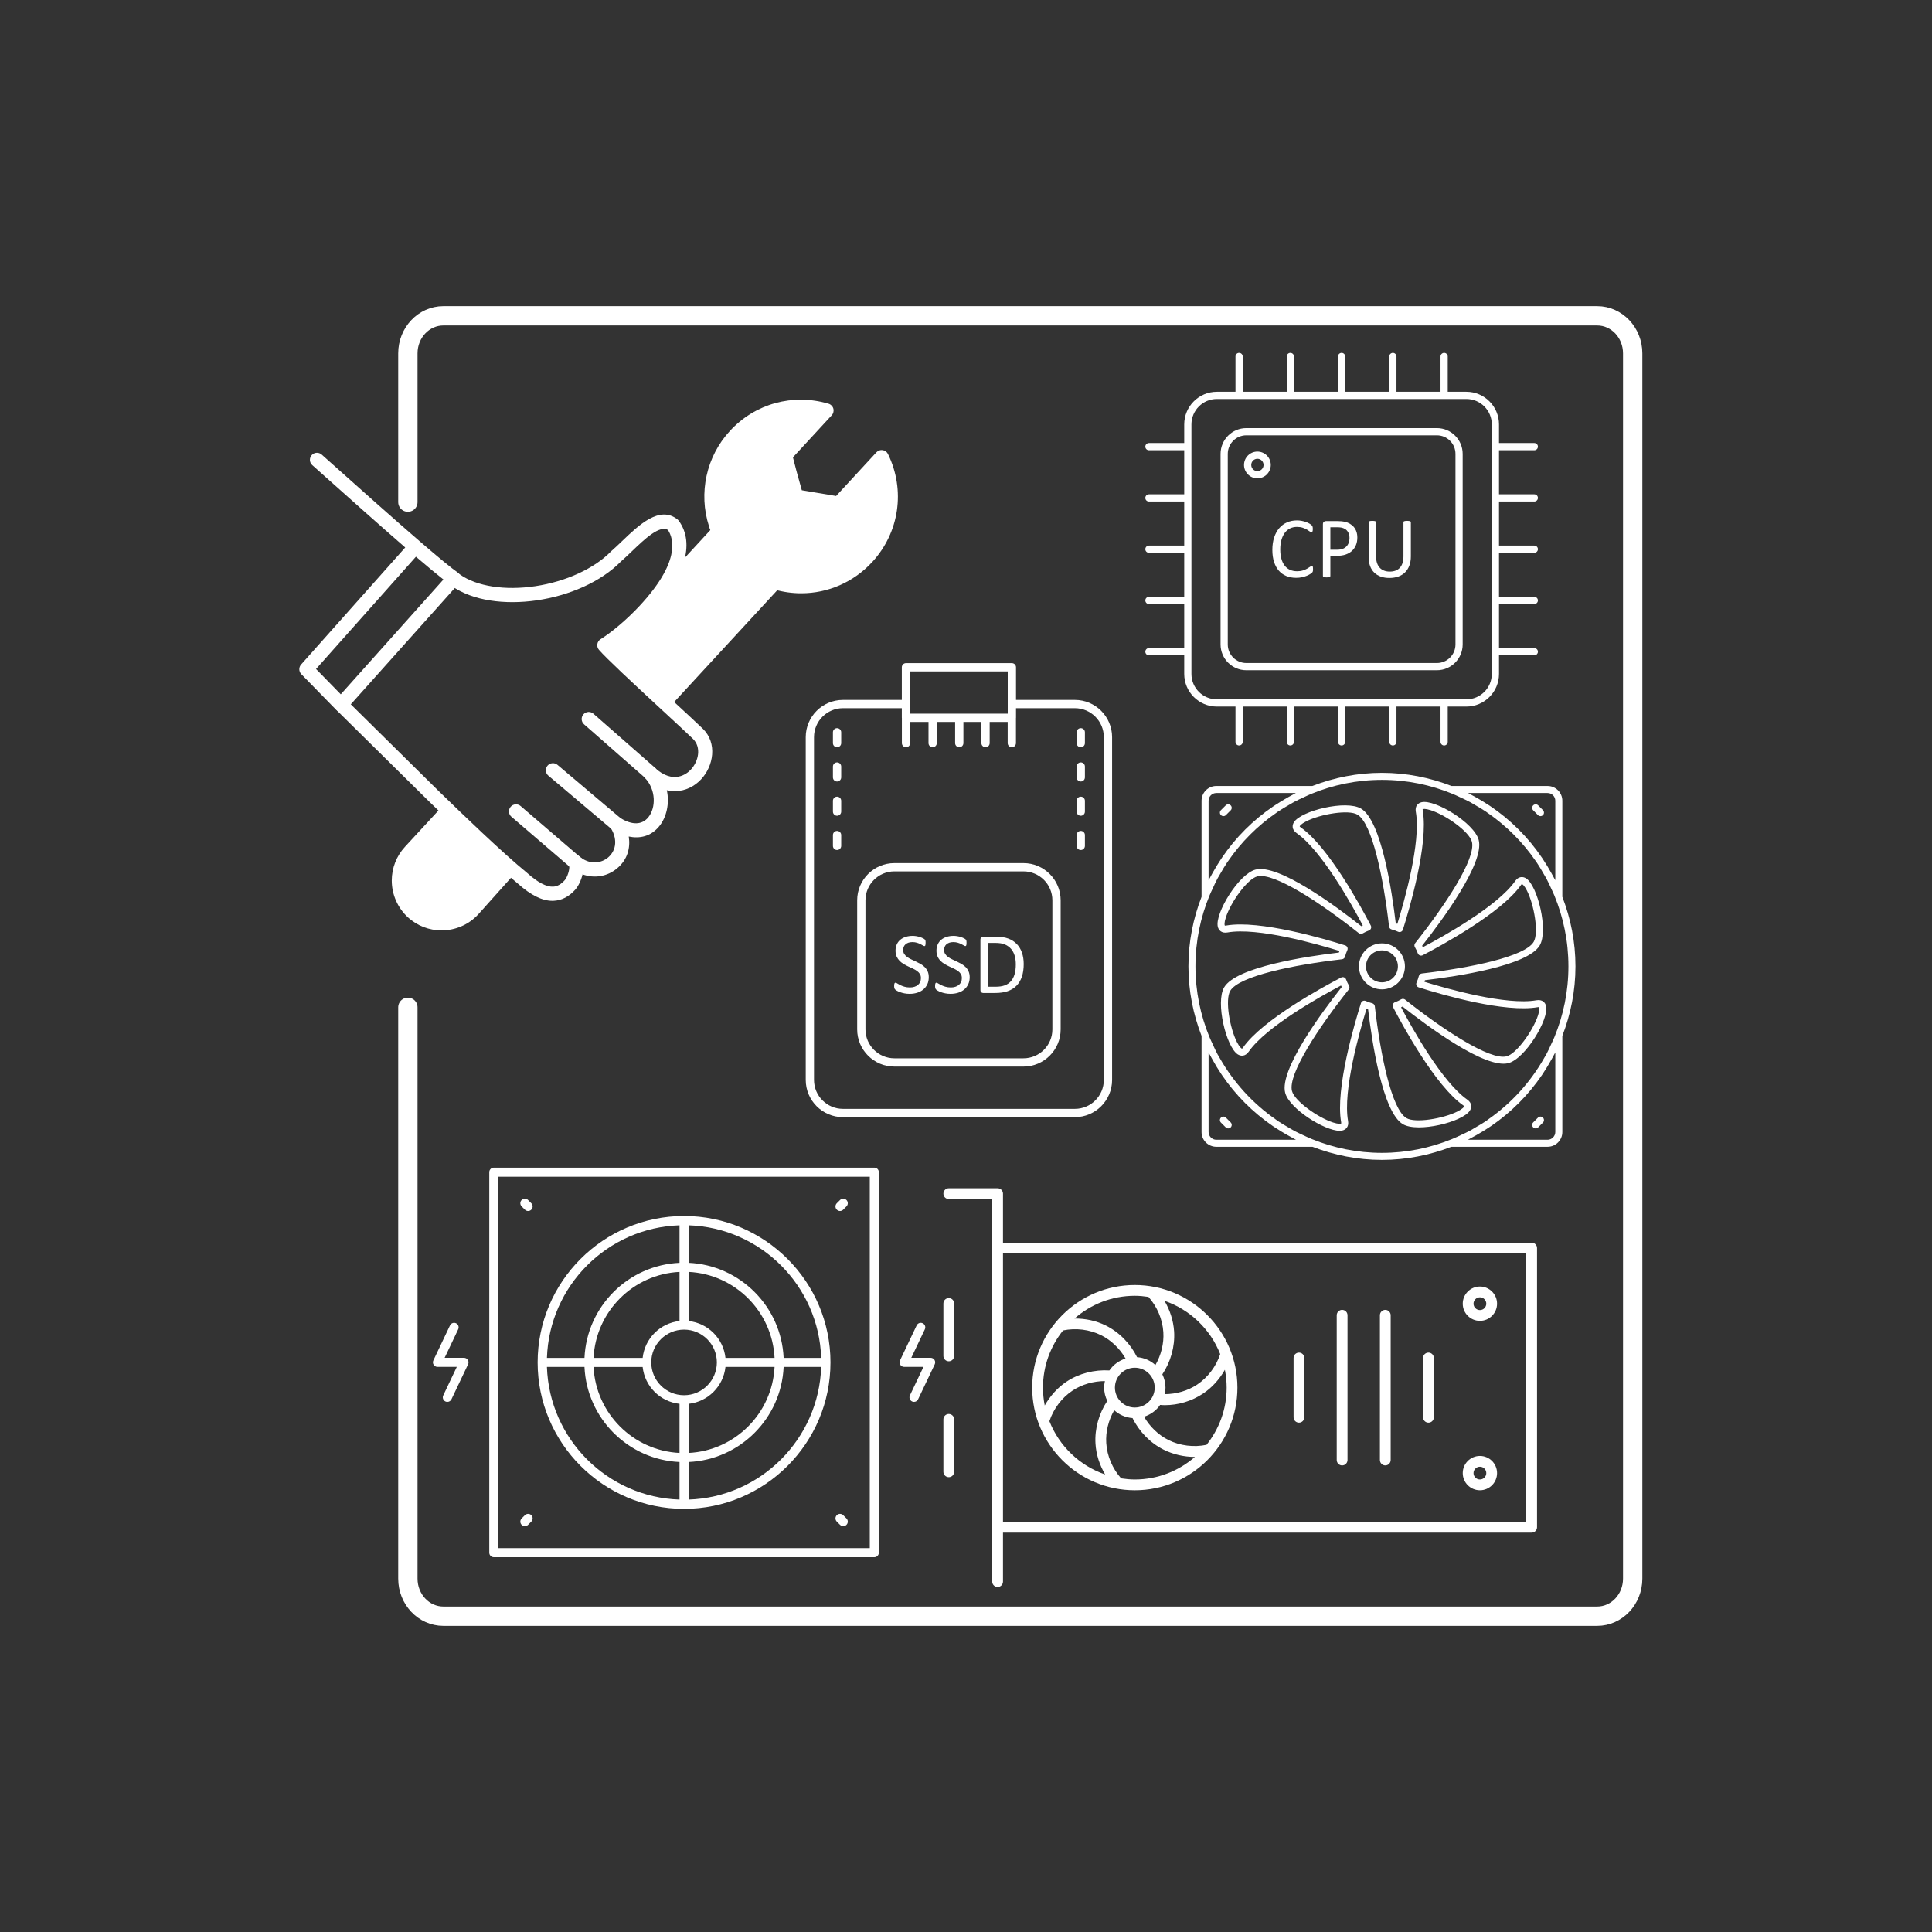 <?xml version="1.0" encoding="UTF-8" standalone="no"?><!DOCTYPE svg PUBLIC "-//W3C//DTD SVG 1.1//EN" "http://www.w3.org/Graphics/SVG/1.1/DTD/svg11.dtd"><svg width="100%" height="100%" viewBox="0 0 400 400" version="1.1" xmlns="http://www.w3.org/2000/svg" xmlns:xlink="http://www.w3.org/1999/xlink" xml:space="preserve" xmlns:serif="http://www.serif.com/" style="fill-rule:evenodd;clip-rule:evenodd;stroke-linecap:round;stroke-linejoin:round;stroke-miterlimit:1.5;"><rect x="0" y="0" width="400" height="400" fill="#333333" stroke="none"/><rect id="icon_0_1" x="0" y="0" width="400" height="400" style="fill:none;"/><g><g><path d="M133.52,126.589l15.19,-16.468l0.065,-0.028c-0.222,-0.518 -0.42,-1.046 -0.59,-1.581c-1.992,-6.17 -0.692,-13.205 4.017,-18.307c4.957,-5.377 12.353,-7.157 18.923,-5.214l-2.381,2.579l-6.131,6.65c-0.167,0.18 2.241,8.574 2.241,8.574l8.794,1.471l6.1,-6.611l2.781,-3.014c3.26,6.677 2.308,14.949 -3.035,20.74c-4.925,5.339 -12.255,7.132 -18.79,5.255l-0.32,-0.014l-22.338,24.227l-0.977,0.166c-4.922,-4.553 -10.497,-9.739 -11.953,-11.432c2.332,-1.463 5.467,-4.035 8.31,-7.08l0.094,0.087Z" style="fill:#fff;fill-rule:nonzero;"/><path d="M105.171,180.358l-6.906,7.716c-3.316,3.594 -8.915,3.821 -12.513,0.505c-1.891,-1.745 -2.85,-4.123 -2.85,-6.507c-0,-2.148 0.775,-4.3 2.346,-6.003l7.223,-7.831l12.7,12.12Z" style="fill:#fff;fill-rule:nonzero;"/><path d="M117.905,179.413c0,0.001 0.001,0.001 0.002,0.002c-0.001,-0.001 -0.002,-0.001 -0.002,-0.002Zm-3.533,7.092c-2.144,0 -4.489,-1.169 -7.156,-3.563c-5.258,-4.293 -13.803,-12.576 -17.456,-16.116c-0.442,-0.429 -0.812,-0.788 -1.095,-1.061l-18.799,-18.559c-0.576,-0.567 -0.582,-1.494 -0.014,-2.069c0.569,-0.575 1.495,-0.581 2.07,-0.014l18.787,18.547c0.273,0.263 0.644,0.624 1.089,1.054c3.631,3.521 12.136,11.765 17.295,15.972c0.018,0.015 0.037,0.03 0.054,0.046c2.17,1.953 3.983,2.906 5.379,2.832c0.845,-0.045 1.624,-0.477 2.383,-1.322c0.593,-0.656 1.082,-2.355 0.936,-2.898c-0.537,-0.54 -0.572,-1.411 -0.064,-1.993c0.528,-0.607 1.447,-0.672 2.057,-0.148c0.01,0.009 0.02,0.017 0.03,0.026c2.148,1.887 4.568,1.515 6.017,0.305c1.374,-1.148 2.244,-3.361 0.565,-6.131c-0.006,-0.01 -0.013,-0.021 -0.019,-0.031c-0.345,-0.567 -0.266,-1.299 0.199,-1.78c0.477,-0.493 1.233,-0.588 1.818,-0.228c2.432,1.496 4.486,1.436 5.783,-0.168c1.568,-1.941 1.645,-5.694 -0.739,-8.185c-0.547,-0.572 -0.541,-1.473 0.013,-2.038c0.554,-0.563 1.455,-0.586 2.036,-0.05c3.905,3.601 6.703,1.239 7.468,0.43c1.622,-1.717 2.256,-4.65 0.453,-6.394c-1.179,-1.14 -3.499,-3.285 -6.185,-5.769l-1.202,-1.111c-5.05,-4.673 -10.564,-9.804 -12.068,-11.552c-0.278,-0.323 -0.402,-0.752 -0.338,-1.173c0.064,-0.422 0.308,-0.795 0.669,-1.021c2.432,-1.526 5.504,-4.147 8.019,-6.84c8.544,-9.142 7.123,-13.977 5.937,-15.778c-1.736,-1.08 -4.903,1.954 -7.462,4.406c-0.784,0.751 -1.526,1.463 -2.257,2.099c-8.41,8.588 -26.39,11.213 -35.027,5.103c-0.659,-0.467 -0.816,-1.38 -0.349,-2.04c0.467,-0.66 1.38,-0.817 2.04,-0.349c3.478,2.46 9.315,3.363 15.611,2.414c6.347,-0.957 12.206,-3.654 15.671,-7.214c0.029,-0.03 0.059,-0.058 0.09,-0.086c0.691,-0.598 1.422,-1.299 2.197,-2.041c3.456,-3.312 7.758,-7.434 11.459,-4.474c0.101,0.081 0.192,0.176 0.269,0.281c3.437,4.719 1.236,11.892 -6.04,19.677c-2.233,2.392 -4.804,4.667 -7.132,6.332c2.512,2.533 7.688,7.322 10.699,10.107l1.201,1.111c2.699,2.496 5.031,4.652 6.233,5.814c3.087,2.986 2.217,7.78 -0.36,10.508c-1.411,1.494 -3.249,2.355 -5.175,2.423c-0.634,0.021 -1.271,-0.041 -1.904,-0.188c0.597,2.778 -0.076,5.611 -1.551,7.437c-1.761,2.18 -4.109,2.614 -6.332,2.152c0.366,2.308 -0.229,4.768 -2.414,6.593c-2.051,1.713 -4.718,2.117 -7.15,1.242c-0.294,1.281 -0.921,2.507 -1.527,3.179c-1.284,1.429 -2.766,2.199 -4.403,2.286c-0.103,0.005 -0.206,0.008 -0.309,0.008Z" style="fill:#fff;fill-rule:nonzero;"/><path d="M65.435,138.51l5.12,5.241l21.254,-23.772c-1.327,-1.034 -3.211,-2.597 -5.692,-4.723l-20.682,23.254Zm5.167,8.847c-0.394,0 -0.771,-0.159 -1.047,-0.441l-7.167,-7.337c-0.537,-0.55 -0.557,-1.421 -0.047,-1.995l21.559,-24.239c-5.242,-4.547 -11.478,-10.115 -15.701,-13.885c-1.418,-1.267 -2.633,-2.351 -3.542,-3.159c-0.605,-0.536 -0.66,-1.461 -0.123,-2.066c0.536,-0.605 1.461,-0.659 2.065,-0.123c0.912,0.809 2.129,1.896 3.55,3.165c4.52,4.036 11.35,10.135 16.782,14.819c3.952,3.407 6.6,5.582 7.87,6.465c0.344,0.239 0.57,0.615 0.618,1.031c0.049,0.416 -0.083,0.834 -0.362,1.146l-23.364,26.131c-0.27,0.302 -0.653,0.479 -1.059,0.488c-0.01,-0 -0.021,0 -0.032,0Z" style="fill:#fff;fill-rule:nonzero;"/><path d="M119.693,180.491c-0.338,0 -0.676,-0.116 -0.953,-0.353l-12.856,-11.035c-0.614,-0.526 -0.684,-1.45 -0.158,-2.064c0.527,-0.612 1.451,-0.683 2.064,-0.157l12.857,11.036c0.613,0.526 0.684,1.45 0.157,2.063c-0.29,0.337 -0.699,0.51 -1.111,0.51Z" style="fill:#fff;fill-rule:nonzero;"/><path d="M128.334,172.654c-0.334,-0 -0.67,-0.114 -0.945,-0.346l-13.86,-11.717c-0.618,-0.521 -0.695,-1.445 -0.174,-2.062c0.522,-0.618 1.446,-0.695 2.063,-0.173l13.862,11.717c0.617,0.522 0.694,1.445 0.172,2.063c-0.289,0.342 -0.703,0.518 -1.118,0.518Z" style="fill:#fff;fill-rule:nonzero;"/><path d="M134.632,161.507c-0.343,0 -0.687,-0.119 -0.965,-0.363l-12.742,-11.179c-0.607,-0.532 -0.668,-1.457 -0.135,-2.065c0.533,-0.607 1.458,-0.668 2.066,-0.135l12.741,11.179c0.608,0.532 0.669,1.457 0.136,2.064c-0.29,0.33 -0.694,0.499 -1.101,0.499Z" style="fill:#fff;fill-rule:nonzero;"/><path d="M126.35,135.831c-0.355,0 -0.711,-0.128 -0.992,-0.387c-0.594,-0.548 -0.632,-1.474 -0.084,-2.068l22.36,-24.247c0.548,-0.594 1.474,-0.631 2.068,-0.084c0.594,0.548 0.631,1.474 0.083,2.068l-22.359,24.247c-0.289,0.313 -0.682,0.471 -1.076,0.471Z" style="fill:#fff;fill-rule:nonzero;"/><path d="M91.422,192.625c-2.502,0 -5.009,-0.902 -6.988,-2.726c-2.111,-1.948 -3.322,-4.712 -3.322,-7.583c0,-2.6 0.971,-5.084 2.735,-6.995l7.222,-7.83c0.548,-0.595 1.474,-0.632 2.068,-0.084c0.594,0.548 0.632,1.474 0.083,2.068l-7.222,7.831c-1.263,1.369 -1.959,3.148 -1.959,5.01c0,2.057 0.868,4.036 2.379,5.431c2.997,2.762 7.683,2.574 10.445,-0.42l6.892,-7.7c0.539,-0.603 1.464,-0.654 2.066,-0.115c0.603,0.539 0.654,1.465 0.115,2.067l-6.907,7.716c-2.04,2.211 -4.821,3.33 -7.607,3.33Z" style="fill:#fff;fill-rule:nonzero;"/><path d="M138.045,146.311c-0.354,0 -0.71,-0.128 -0.991,-0.388c-0.595,-0.548 -0.632,-1.473 -0.084,-2.068l22.339,-24.226c0.548,-0.594 1.474,-0.632 2.068,-0.084c0.594,0.549 0.631,1.474 0.083,2.068l-22.338,24.226c-0.289,0.313 -0.682,0.472 -1.077,0.472Z" style="fill:#fff;fill-rule:nonzero;"/><path d="M165.888,122.833c-1.858,-0 -3.736,-0.259 -5.588,-0.791c-0.776,-0.223 -1.225,-1.034 -1.002,-1.811c0.223,-0.777 1.034,-1.225 1.811,-1.002c6.262,1.799 12.895,-0.056 17.31,-4.842c4.313,-4.675 5.643,-11.179 3.634,-17.073l-7.329,7.943c-0.335,0.362 -0.829,0.532 -1.317,0.451l-8.794,-1.471c-0.556,-0.093 -1.01,-0.497 -1.165,-1.039c-2.636,-9.186 -2.595,-9.23 -1.911,-9.971l6.788,-7.361c-5.559,-0.826 -11.155,1.11 -15.046,5.331c-4.18,4.528 -5.598,10.99 -3.702,16.865c0.249,0.769 -0.174,1.594 -0.943,1.842c-0.77,0.248 -1.594,-0.174 -1.842,-0.942c-2.221,-6.88 -0.559,-14.447 4.335,-19.75c5.21,-5.652 13.032,-7.807 20.413,-5.624c0.485,0.143 0.861,0.527 0.996,1.014c0.134,0.488 0.007,1.01 -0.336,1.382l-8.032,8.707c0.279,1.205 1.056,4.055 1.84,6.812l7.101,1.188l8.344,-9.043c0.328,-0.356 0.81,-0.527 1.288,-0.456c0.478,0.07 0.891,0.372 1.103,0.806c3.651,7.478 2.366,16.261 -3.274,22.374c-3.864,4.189 -9.181,6.461 -14.682,6.461Z" style="fill:#fff;fill-rule:nonzero;"/><path d="M149.764,113.531c-0.506,0 -0.997,-0.262 -1.268,-0.731c-0.407,-0.703 -0.766,-1.422 -1.068,-2.137c-0.24,-0.558 -0.456,-1.135 -0.638,-1.707c-0.245,-0.771 0.18,-1.594 0.95,-1.839c0.772,-0.246 1.594,0.181 1.839,0.951c0.154,0.482 0.336,0.969 0.541,1.448c0.259,0.611 0.563,1.221 0.91,1.819c0.404,0.699 0.165,1.595 -0.535,1.999c-0.231,0.134 -0.483,0.197 -0.731,0.197Z" style="fill:#fff;fill-rule:nonzero;"/><path d="M91.417,182.051c0.514,0.473 1.319,0.439 1.794,-0.075c0.473,-0.513 0.441,-1.318 -0.073,-1.792c-0.25,-0.23 -0.573,-0.347 -0.91,-0.336c-0.34,0.014 -0.654,0.159 -0.884,0.408c-0.473,0.514 -0.441,1.319 0.073,1.795Zm0.857,3.259c-1.018,-0 -2.037,-0.367 -2.841,-1.108c-0.001,-0 -0.002,-0.001 -0.003,-0.001c-1.697,-1.57 -1.804,-4.229 -0.238,-5.928c0.761,-0.826 1.797,-1.305 2.919,-1.35c1.121,-0.044 2.19,0.35 3.012,1.111c1.699,1.566 1.807,4.226 0.239,5.927c-0.827,0.895 -1.957,1.349 -3.088,1.349Z" style="fill:#fff;fill-rule:nonzero;"/></g><path d="M84.447,103.959l-0,-30.797c-0,-4.293 3.294,-7.778 7.352,-7.778l238.878,-0c4.057,-0 7.352,3.485 7.352,7.778l-0,253.676c-0,4.293 -3.295,7.778 -7.352,7.778l-238.878,0c-4.058,0 -7.352,-3.485 -7.352,-7.778l-0,-118.287" style="fill:none;stroke:#fff;stroke-width:4px;"/><g><path d="M315.996,315.076l-108.338,-0l0,-55.564l108.338,0l0,55.564Zm1.113,-57.796l-109.451,-0l0,-10.146c0,-0.617 -0.498,-1.116 -1.112,-1.116l-10.113,-0c-0.614,-0 -1.112,0.499 -1.112,1.116c-0,0.617 0.498,1.117 1.112,1.117l8.996,-0l-0,79.2c-0,0.617 0.498,1.117 1.117,1.117c0.614,-0 1.112,-0.5 1.112,-1.117l0,-10.142l109.451,-0c0.619,-0 1.117,-0.499 1.117,-1.117l-0,-57.796c-0,-0.617 -0.498,-1.116 -1.117,-1.116Z" style="fill:#fff;fill-rule:nonzero;"/><path d="M220.097,275.454c2.626,-0.545 5.47,-0.21 7.869,0.984c2.109,1.048 3.883,2.783 5.068,4.831c-1.368,0.437 -2.548,1.3 -3.341,2.467c-3.081,-0.188 -6.288,0.606 -8.87,2.318c-1.867,1.239 -3.405,2.976 -4.522,4.938c-0.237,-1.197 -0.363,-2.432 -0.363,-3.698c0,-4.476 1.562,-8.588 4.159,-11.84Zm17.687,-6.939c1.784,2.002 2.911,4.633 3.075,7.303c0.15,2.351 -0.469,4.751 -1.644,6.8c-1.02,-0.931 -2.336,-1.521 -3.796,-1.63c-1.374,-2.79 -3.681,-5.165 -6.462,-6.548c-2.026,-1.007 -4.256,-1.466 -6.495,-1.45c3.347,-2.923 7.709,-4.71 12.488,-4.71c0.967,0 1.905,0.096 2.834,0.235Zm14.847,11.836c-0.837,2.547 -2.554,4.842 -4.788,6.323c-1.954,1.298 -4.333,1.962 -6.693,1.973c0.096,-0.437 0.154,-0.888 0.154,-1.353c0,-0.99 -0.246,-1.917 -0.652,-2.753c1.726,-2.583 2.63,-5.763 2.437,-8.864c-0.145,-2.26 -0.861,-4.425 -1.993,-6.358c5.272,1.809 9.499,5.866 11.535,11.032Zm-2.829,18.783c-2.631,0.545 -5.475,0.204 -7.869,-0.983c-2.108,-1.049 -3.883,-2.785 -5.068,-4.833c1.359,-0.435 2.534,-1.289 3.327,-2.444c0.314,0.021 0.634,0.052 0.948,0.052c2.81,-0 5.581,-0.829 7.936,-2.395c1.867,-1.235 3.405,-2.97 4.522,-4.932c0.237,1.196 0.368,2.43 0.368,3.695c-0,4.477 -1.567,8.588 -4.164,11.84Zm-17.682,6.94c-1.784,-1.999 -2.916,-4.63 -3.08,-7.303c-0.15,-2.35 0.469,-4.751 1.649,-6.802c1.015,0.929 2.331,1.518 3.791,1.628c1.374,2.791 3.676,5.168 6.462,6.552c1.973,0.983 4.212,1.489 6.432,1.489c0.01,-0 0.014,-0.001 0.019,-0.001c-3.337,2.9 -7.685,4.671 -12.443,4.671c-0.963,0 -1.906,-0.095 -2.83,-0.234Zm2.83,-22.9c2.273,-0 4.12,1.847 4.12,4.12c0,2.27 -1.847,4.117 -4.12,4.117c-2.269,0 -4.116,-1.847 -4.116,-4.117c-0,-2.273 1.847,-4.12 4.116,-4.12Zm-17.682,11.066c0.842,-2.547 2.554,-4.847 4.788,-6.329c1.959,-1.298 4.343,-1.964 6.698,-1.972c-0.097,0.438 -0.154,0.889 -0.154,1.355c-0,0.99 0.246,1.916 0.652,2.752c-1.726,2.584 -2.635,5.767 -2.442,8.866c0.14,2.259 0.861,4.426 1.997,6.358c-5.276,-1.808 -9.503,-5.865 -11.539,-11.03Zm17.682,14.301c11.713,-0 21.245,-9.532 21.245,-21.247c0,-11.714 -9.532,-21.247 -21.245,-21.247c-11.714,0 -21.246,9.533 -21.246,21.247c-0,11.715 9.532,21.247 21.246,21.247Z" style="fill:#fff;fill-rule:nonzero;"/><path d="M268.939,294.547c0.614,-0 1.112,-0.5 1.112,-1.117l0,-12.271c0,-0.617 -0.498,-1.117 -1.112,-1.117c-0.619,0 -1.117,0.5 -1.117,1.117l-0,12.271c-0,0.617 0.498,1.117 1.117,1.117Z" style="fill:#fff;fill-rule:nonzero;"/><path d="M277.872,303.395c0.619,-0 1.117,-0.5 1.117,-1.117l-0,-29.968c-0,-0.616 -0.498,-1.116 -1.117,-1.116c-0.615,0 -1.117,0.5 -1.117,1.116l-0,29.968c-0,0.617 0.502,1.117 1.117,1.117Z" style="fill:#fff;fill-rule:nonzero;"/><path d="M286.809,303.395c0.619,-0 1.117,-0.5 1.117,-1.117l0,-29.968c0,-0.616 -0.498,-1.116 -1.117,-1.116c-0.614,0 -1.112,0.5 -1.112,1.116l-0,29.968c-0,0.617 0.498,1.117 1.112,1.117Z" style="fill:#fff;fill-rule:nonzero;"/><path d="M295.747,294.547c0.619,-0 1.117,-0.5 1.117,-1.117l-0,-12.271c-0,-0.617 -0.498,-1.117 -1.117,-1.117c-0.619,0 -1.118,0.5 -1.118,1.117l0,12.271c0,0.617 0.499,1.117 1.118,1.117Z" style="fill:#fff;fill-rule:nonzero;"/><path d="M306.401,268.596c0.725,-0 1.32,0.593 1.32,1.321c0,0.727 -0.595,1.321 -1.32,1.321c-0.73,-0 -1.325,-0.594 -1.325,-1.321c-0,-0.728 0.595,-1.321 1.325,-1.321Zm-0,4.874c1.954,0 3.55,-1.595 3.55,-3.553c-0,-1.958 -1.596,-3.554 -3.55,-3.554c-1.959,-0 -3.555,1.596 -3.555,3.554c0,1.958 1.596,3.553 3.555,3.553Z" style="fill:#fff;fill-rule:nonzero;"/><path d="M306.401,303.666c0.725,-0 1.32,0.593 1.32,1.321c0,0.728 -0.595,1.321 -1.32,1.321c-0.73,0 -1.325,-0.593 -1.325,-1.321c-0,-0.728 0.595,-1.321 1.325,-1.321Zm-0,4.875c1.954,-0 3.55,-1.596 3.55,-3.554c-0,-1.958 -1.596,-3.554 -3.55,-3.554c-1.959,-0 -3.555,1.596 -3.555,3.554c0,1.958 1.596,3.554 3.555,3.554Z" style="fill:#fff;fill-rule:nonzero;"/><path d="M196.433,268.759c-0.614,0 -1.112,0.5 -1.112,1.117l-0,10.847c-0,0.617 0.498,1.116 1.112,1.116c0.619,0 1.117,-0.499 1.117,-1.116l0,-10.847c0,-0.617 -0.498,-1.117 -1.117,-1.117Z" style="fill:#fff;fill-rule:nonzero;"/><path d="M196.433,292.749c-0.614,0 -1.112,0.5 -1.112,1.117l-0,10.846c-0,0.617 0.498,1.117 1.112,1.117c0.619,-0 1.117,-0.5 1.117,-1.117l0,-10.846c0,-0.617 -0.498,-1.117 -1.117,-1.117Z" style="fill:#fff;fill-rule:nonzero;"/></g><g><path d="M301.34,133.428c-0,2.12 -1.724,3.844 -3.844,3.844l-39.458,-0c-2.118,-0 -3.841,-1.724 -3.841,-3.844l0,-39.455c0,-2.12 1.723,-3.844 3.841,-3.844l39.458,0c2.12,0 3.844,1.724 3.844,3.844l-0,39.455Zm-3.844,-44.791l-39.458,-0c-2.942,-0 -5.334,2.393 -5.334,5.336l-0,39.455c-0,2.943 2.392,5.336 5.334,5.336l39.458,0c2.942,0 5.334,-2.393 5.334,-5.336l-0,-39.455c-0,-2.943 -2.392,-5.336 -5.334,-5.336Z" style="fill:#fff;fill-rule:nonzero;"/><path d="M308.859,139.529c0,2.902 -2.36,5.264 -5.263,5.264l-51.659,0c-2.903,0 -5.263,-2.362 -5.263,-5.264l0,-51.659c0,-2.902 2.36,-5.262 5.263,-5.262l51.659,-0c2.903,-0 5.263,2.36 5.263,5.262l0,51.659Zm8.804,-35.695c0.41,0 0.746,-0.333 0.746,-0.746c0,-0.412 -0.336,-0.746 -0.746,-0.746l-7.31,-0l-0,-9.122l7.31,-0c0.41,-0 0.746,-0.334 0.746,-0.747c0,-0.412 -0.336,-0.746 -0.746,-0.746l-7.31,0l-0,-3.857c-0,-3.725 -3.033,-6.755 -6.757,-6.755l-3.857,-0l0,-7.309c0,-0.412 -0.333,-0.746 -0.747,-0.746c-0.41,-0 -0.746,0.334 -0.746,0.746l-0,7.309l-9.12,-0l-0,-7.309c-0,-0.412 -0.333,-0.746 -0.744,-0.746c-0.414,-0 -0.747,0.334 -0.747,0.746l0,7.309l-9.123,-0l-0,-7.309c-0,-0.412 -0.333,-0.746 -0.744,-0.746c-0.413,-0 -0.746,0.334 -0.746,0.746l-0,7.309l-9.12,-0l-0,-7.309c-0,-0.412 -0.337,-0.746 -0.747,-0.746c-0.414,-0 -0.747,0.334 -0.747,0.746l-0,7.309l-9.12,-0l-0,-7.309c-0,-0.412 -0.333,-0.746 -0.747,-0.746c-0.414,-0 -0.747,0.334 -0.747,0.746l0,7.309l-3.857,-0c-3.724,-0 -6.756,3.03 -6.756,6.755l-0,3.857l-7.31,0c-0.411,0 -0.744,0.334 -0.744,0.746c0,0.413 0.333,0.747 0.744,0.747l7.31,-0l-0,9.122l-7.31,-0c-0.411,-0 -0.744,0.334 -0.744,0.746c0,0.413 0.333,0.746 0.744,0.746l7.31,0l-0,9.12l-7.31,0c-0.411,0 -0.744,0.334 -0.744,0.747c0,0.412 0.333,0.746 0.744,0.746l7.31,-0l-0,9.12l-7.31,-0c-0.411,-0 -0.744,0.333 -0.744,0.746c0,0.412 0.333,0.746 0.744,0.746l7.31,0l-0,9.122l-7.31,0c-0.411,0 -0.744,0.334 -0.744,0.747c0,0.412 0.333,0.746 0.744,0.746l7.31,-0l-0,3.855c-0,3.725 3.032,6.757 6.756,6.757l3.857,0l0,7.309c0,0.412 0.333,0.746 0.747,0.746c0.414,0 0.747,-0.334 0.747,-0.746l-0,-7.309l9.12,0l-0,7.309c-0,0.412 0.333,0.746 0.747,0.746c0.41,0 0.747,-0.334 0.747,-0.746l-0,-7.309l9.12,0l-0,7.309c-0,0.412 0.333,0.746 0.746,0.746c0.411,0 0.744,-0.334 0.744,-0.746l-0,-7.309l9.123,0l0,7.309c0,0.412 0.333,0.746 0.747,0.746c0.411,0 0.744,-0.334 0.744,-0.746l-0,-7.309l9.12,0l-0,7.309c-0,0.412 0.336,0.746 0.746,0.746c0.414,0 0.747,-0.334 0.747,-0.746l0,-7.309l3.857,0c3.724,0 6.757,-3.032 6.757,-6.757l-0,-3.855l7.31,-0c0.41,-0 0.746,-0.334 0.746,-0.746c0,-0.413 -0.336,-0.747 -0.746,-0.747l-7.31,0l-0,-9.122l7.31,0c0.41,0 0.746,-0.334 0.746,-0.746c0,-0.413 -0.336,-0.746 -0.746,-0.746l-7.31,-0l-0,-9.12l7.31,-0c0.41,-0 0.746,-0.334 0.746,-0.746c0,-0.413 -0.336,-0.747 -0.746,-0.747l-7.31,0l-0,-9.12l7.31,0Z" style="fill:#fff;fill-rule:nonzero;"/><path d="M260.33,97.539c-0.705,-0 -1.274,-0.572 -1.274,-1.275c0,-0.704 0.569,-1.276 1.274,-1.276c0.705,0 1.277,0.572 1.277,1.276c0,0.703 -0.572,1.275 -1.277,1.275Zm0,-4.043c-1.526,-0 -2.767,1.241 -2.767,2.768c-0,1.526 1.241,2.768 2.767,2.768c1.526,-0 2.771,-1.242 2.771,-2.768c-0,-1.527 -1.245,-2.768 -2.771,-2.768Z" style="fill:#fff;fill-rule:nonzero;"/><path d="M271.797,117.295c-0.019,-0.051 -0.042,-0.085 -0.074,-0.103c-0.029,-0.018 -0.065,-0.027 -0.107,-0.027c-0.09,0 -0.213,0.056 -0.368,0.171c-0.159,0.114 -0.359,0.239 -0.602,0.381c-0.242,0.141 -0.536,0.266 -0.882,0.381c-0.346,0.114 -0.75,0.17 -1.213,0.17c-0.546,0 -1.034,-0.097 -1.467,-0.291c-0.434,-0.195 -0.799,-0.482 -1.096,-0.861c-0.298,-0.379 -0.527,-0.852 -0.686,-1.416c-0.158,-0.565 -0.239,-1.215 -0.239,-1.951c0,-0.741 0.084,-1.4 0.249,-1.976c0.165,-0.576 0.398,-1.065 0.698,-1.466c0.301,-0.401 0.663,-0.704 1.087,-0.91c0.423,-0.206 0.892,-0.309 1.409,-0.309c0.475,-0 0.883,0.058 1.222,0.175c0.34,0.116 0.627,0.244 0.863,0.385c0.24,0.141 0.434,0.269 0.582,0.386c0.152,0.116 0.269,0.174 0.353,0.174c0.048,0 0.09,-0.013 0.122,-0.04c0.033,-0.027 0.062,-0.069 0.085,-0.125c0.025,-0.057 0.042,-0.128 0.055,-0.211c0.012,-0.083 0.019,-0.186 0.019,-0.305c-0,-0.108 -0.007,-0.2 -0.016,-0.278c-0.007,-0.078 -0.02,-0.146 -0.036,-0.201c-0.013,-0.057 -0.035,-0.106 -0.058,-0.149c-0.023,-0.042 -0.074,-0.103 -0.155,-0.183c-0.081,-0.081 -0.226,-0.184 -0.437,-0.31c-0.21,-0.125 -0.446,-0.235 -0.717,-0.331c-0.269,-0.097 -0.56,-0.175 -0.876,-0.238c-0.317,-0.063 -0.644,-0.094 -0.98,-0.094c-0.757,0 -1.452,0.137 -2.076,0.412c-0.624,0.276 -1.16,0.675 -1.606,1.197c-0.45,0.522 -0.799,1.161 -1.045,1.914c-0.248,0.753 -0.375,1.612 -0.375,2.573c0,0.94 0.117,1.769 0.346,2.488c0.23,0.719 0.56,1.325 0.986,1.815c0.427,0.491 0.944,0.861 1.552,1.112c0.608,0.251 1.287,0.376 2.04,0.376c0.437,0 0.837,-0.04 1.206,-0.12c0.369,-0.081 0.692,-0.18 0.976,-0.296c0.285,-0.117 0.521,-0.236 0.715,-0.359c0.191,-0.123 0.317,-0.213 0.375,-0.273c0.058,-0.061 0.103,-0.11 0.126,-0.153c0.023,-0.042 0.042,-0.089 0.058,-0.143c0.013,-0.054 0.026,-0.117 0.032,-0.188c0.004,-0.072 0.007,-0.155 0.007,-0.251c-0,-0.137 -0.003,-0.252 -0.013,-0.341c-0.01,-0.09 -0.023,-0.159 -0.039,-0.211Z" style="fill:#fff;fill-rule:nonzero;"/><path d="M279.236,112.374c-0.107,0.295 -0.265,0.548 -0.475,0.762c-0.207,0.212 -0.466,0.378 -0.773,0.497c-0.31,0.119 -0.695,0.179 -1.164,0.179l-1.387,0l0,-4.653l1.423,0c0.265,0 0.537,0.021 0.811,0.063c0.278,0.043 0.55,0.141 0.809,0.296c0.258,0.155 0.478,0.392 0.653,0.708c0.177,0.316 0.265,0.711 0.265,1.184c-0,0.347 -0.052,0.668 -0.162,0.964Zm1.077,-3.241c-0.227,-0.276 -0.505,-0.507 -0.828,-0.695c-0.326,-0.188 -0.646,-0.316 -0.96,-0.386c-0.314,-0.069 -0.585,-0.114 -0.815,-0.134c-0.233,-0.02 -0.472,-0.031 -0.724,-0.031l-2.483,-0c-0.155,-0 -0.294,0.051 -0.42,0.152c-0.126,0.101 -0.188,0.271 -0.188,0.511l0,10.704c0,0.047 0.01,0.09 0.036,0.126c0.023,0.035 0.065,0.065 0.126,0.085c0.058,0.02 0.139,0.038 0.236,0.054c0.1,0.015 0.223,0.022 0.372,0.022c0.149,-0 0.275,-0.007 0.372,-0.022c0.1,-0.016 0.177,-0.034 0.232,-0.054c0.059,-0.02 0.101,-0.05 0.126,-0.085c0.026,-0.036 0.042,-0.079 0.042,-0.126l0,-4.178l1.316,0c0.718,0 1.335,-0.089 1.853,-0.269c0.517,-0.179 0.953,-0.432 1.309,-0.762c0.356,-0.329 0.627,-0.726 0.818,-1.192c0.194,-0.466 0.288,-0.988 0.288,-1.569c-0,-0.437 -0.062,-0.836 -0.185,-1.197c-0.119,-0.361 -0.294,-0.679 -0.523,-0.954Z" style="fill:#fff;fill-rule:nonzero;"/><path d="M291.935,107.909c-0.055,-0.02 -0.133,-0.038 -0.233,-0.054c-0.097,-0.016 -0.22,-0.022 -0.362,-0.022c-0.149,-0 -0.275,0.006 -0.372,0.022c-0.1,0.016 -0.177,0.034 -0.239,0.054c-0.058,0.02 -0.1,0.049 -0.123,0.085c-0.026,0.036 -0.035,0.078 -0.035,0.125l-0,7.092c-0,0.52 -0.065,0.975 -0.194,1.362c-0.13,0.388 -0.314,0.716 -0.556,0.978c-0.243,0.262 -0.537,0.459 -0.889,0.591c-0.35,0.133 -0.747,0.198 -1.197,0.198c-0.436,-0 -0.827,-0.068 -1.176,-0.202c-0.353,-0.134 -0.65,-0.334 -0.899,-0.601c-0.246,-0.266 -0.437,-0.598 -0.569,-0.999c-0.129,-0.401 -0.197,-0.87 -0.197,-1.408l-0,-7.011c-0,-0.047 -0.013,-0.089 -0.036,-0.125c-0.022,-0.036 -0.065,-0.065 -0.119,-0.085c-0.059,-0.02 -0.136,-0.038 -0.24,-0.054c-0.1,-0.016 -0.223,-0.022 -0.368,-0.022c-0.155,-0 -0.281,0.006 -0.375,0.022c-0.094,0.016 -0.175,0.034 -0.233,0.054c-0.058,0.02 -0.103,0.049 -0.126,0.085c-0.023,0.036 -0.036,0.078 -0.036,0.125l0,7.199c0,0.711 0.104,1.339 0.304,1.883c0.204,0.545 0.495,0.998 0.87,1.358c0.378,0.361 0.827,0.635 1.354,0.821c0.527,0.186 1.109,0.278 1.749,0.278c0.699,-0 1.323,-0.099 1.872,-0.296c0.55,-0.198 1.019,-0.487 1.4,-0.87c0.382,-0.383 0.676,-0.849 0.883,-1.403c0.207,-0.553 0.31,-1.181 0.31,-1.887l0,-7.083c0,-0.047 -0.013,-0.089 -0.042,-0.125c-0.026,-0.036 -0.068,-0.065 -0.126,-0.085Z" style="fill:#fff;fill-rule:nonzero;"/></g><g><path d="M322.009,217.898l0,16.474c0,0.866 -0.732,1.601 -1.599,1.601l-16.504,-0c0.276,-0.139 0.535,-0.3 0.806,-0.441c0.333,-0.177 0.66,-0.357 0.987,-0.539c0.824,-0.464 1.627,-0.952 2.414,-1.469c0.201,-0.132 0.404,-0.261 0.603,-0.397c4.131,-2.823 7.697,-6.397 10.513,-10.531c0.082,-0.12 0.159,-0.243 0.24,-0.365c0.592,-0.892 1.149,-1.806 1.67,-2.745c0.116,-0.208 0.231,-0.416 0.344,-0.627c0.171,-0.325 0.364,-0.634 0.526,-0.961Zm-50.347,17.952c-0.699,-0.281 -1.375,-0.605 -2.053,-0.924c-0.535,-0.255 -1.078,-0.494 -1.599,-0.772c-0.48,-0.255 -0.937,-0.545 -1.405,-0.819c-0.669,-0.394 -1.346,-0.778 -1.988,-1.21c-0.197,-0.132 -0.38,-0.283 -0.574,-0.419c-4.689,-3.28 -8.608,-7.575 -11.456,-12.564c-0.159,-0.277 -0.334,-0.545 -0.486,-0.828c-0.372,-0.69 -0.695,-1.412 -1.026,-2.127c-0.225,-0.489 -0.462,-0.971 -0.667,-1.472c-1.86,-4.519 -2.902,-9.46 -2.902,-14.64c0,-5.206 1.049,-10.166 2.924,-14.7c0.182,-0.445 0.394,-0.87 0.592,-1.305c0.346,-0.753 0.688,-1.509 1.08,-2.237c0.156,-0.29 0.336,-0.567 0.499,-0.851c0.478,-0.835 0.961,-1.667 1.497,-2.461c0.041,-0.06 0.088,-0.117 0.128,-0.176c2.709,-3.961 6.137,-7.393 10.094,-10.109c0.085,-0.06 0.164,-0.126 0.25,-0.186c0.767,-0.517 1.57,-0.98 2.374,-1.443c0.318,-0.183 0.625,-0.382 0.948,-0.555c0.693,-0.372 1.414,-0.696 2.131,-1.027c0.473,-0.218 0.939,-0.451 1.422,-0.646c4.528,-1.869 9.478,-2.915 14.671,-2.915c5.194,-0 10.145,1.046 14.672,2.915c0.484,0.195 0.949,0.428 1.422,0.646c0.717,0.331 1.438,0.655 2.131,1.027c0.323,0.173 0.63,0.372 0.948,0.555c0.804,0.463 1.607,0.926 2.373,1.443c0.087,0.06 0.166,0.126 0.251,0.186c3.957,2.716 7.385,6.148 10.094,10.109c0.041,0.059 0.088,0.116 0.128,0.176c0.536,0.794 1.019,1.626 1.497,2.461c0.163,0.284 0.343,0.561 0.499,0.851c0.392,0.728 0.734,1.484 1.08,2.237c0.198,0.435 0.41,0.86 0.592,1.305c1.875,4.534 2.924,9.494 2.924,14.7c-0,5.18 -1.042,10.121 -2.902,14.64c-0.205,0.501 -0.442,0.983 -0.667,1.472c-0.33,0.715 -0.653,1.437 -1.026,2.127c-0.152,0.283 -0.327,0.551 -0.486,0.828c-2.848,4.989 -6.767,9.284 -11.456,12.564c-0.194,0.136 -0.377,0.287 -0.574,0.419c-0.642,0.432 -1.319,0.816 -1.988,1.21c-0.468,0.274 -0.925,0.564 -1.405,0.819c-0.521,0.278 -1.064,0.517 -1.599,0.772c-0.678,0.319 -1.353,0.643 -2.053,0.924c-4.47,1.815 -9.342,2.836 -14.455,2.836c-5.112,-0 -9.985,-1.021 -14.454,-2.836Zm-3.336,0.123l-16.503,-0c-0.867,-0 -1.599,-0.735 -1.599,-1.601l-0,-16.474c0.163,0.327 0.355,0.636 0.526,0.961c0.113,0.211 0.229,0.419 0.345,0.627c0.52,0.939 1.077,1.853 1.669,2.745c0.081,0.122 0.158,0.245 0.24,0.365c2.816,4.134 6.382,7.708 10.513,10.531c0.199,0.136 0.402,0.265 0.604,0.397c0.786,0.517 1.589,1.005 2.413,1.469c0.327,0.182 0.654,0.362 0.987,0.539c0.271,0.141 0.53,0.302 0.805,0.441Zm-18.102,-53.724l-0,-16.465c-0,-0.882 0.717,-1.598 1.599,-1.598l16.462,0c-0.319,0.158 -0.62,0.347 -0.934,0.514c-0.228,0.12 -0.453,0.246 -0.679,0.372c-0.898,0.501 -1.774,1.034 -2.628,1.598c-0.167,0.113 -0.336,0.217 -0.501,0.33c-0.986,0.675 -1.945,1.387 -2.865,2.146c-0.014,0.01 -0.028,0.019 -0.04,0.032c-1.978,1.632 -3.793,3.447 -5.425,5.423c-0.001,0.003 -0.003,0.006 -0.005,0.006c-0.77,0.936 -1.491,1.907 -2.175,2.909c-0.104,0.151 -0.203,0.309 -0.305,0.46c-0.577,0.87 -1.119,1.761 -1.628,2.678c-0.118,0.211 -0.235,0.419 -0.348,0.634c-0.172,0.321 -0.365,0.633 -0.528,0.961Zm53.724,-18.063l16.462,0c0.881,0 1.599,0.716 1.599,1.598l0,16.465c-0.163,-0.328 -0.356,-0.64 -0.528,-0.961c-0.113,-0.215 -0.23,-0.423 -0.348,-0.634c-0.508,-0.917 -1.051,-1.808 -1.628,-2.678c-0.102,-0.151 -0.201,-0.309 -0.305,-0.46c-0.684,-1.002 -1.405,-1.973 -2.175,-2.909c-0.002,0 -0.003,-0.003 -0.005,-0.006c-1.632,-1.976 -3.447,-3.791 -5.424,-5.423c-0.013,-0.013 -0.027,-0.022 -0.04,-0.032c-0.921,-0.759 -1.879,-1.471 -2.866,-2.146c-0.165,-0.113 -0.334,-0.217 -0.5,-0.33c-0.855,-0.564 -1.73,-1.097 -2.629,-1.598c-0.225,-0.126 -0.45,-0.252 -0.679,-0.372c-0.314,-0.167 -0.615,-0.356 -0.934,-0.514Zm22.234,35.889c-0,-5.08 -0.988,-9.923 -2.72,-14.398l0.002,-0.003l0,-19.89c0,-1.683 -1.371,-3.053 -3.054,-3.053l-19.889,-0c-4.477,-1.733 -9.323,-2.723 -14.405,-2.723c-5.081,0 -9.927,0.99 -14.404,2.723l-19.889,-0c-1.683,-0 -3.054,1.37 -3.054,3.053l0,19.89l0.002,0.003c-1.732,4.475 -2.719,9.318 -2.719,14.398c-0,5.076 0.987,9.916 2.717,14.391l0,19.906c0,1.686 1.37,3.053 3.054,3.053l19.914,0c4.47,1.727 9.307,2.713 14.379,2.713c5.073,0 9.91,-0.986 14.38,-2.713l19.914,0c1.684,0 3.054,-1.367 3.054,-3.053l0,-19.906c1.73,-4.475 2.718,-9.315 2.718,-14.391Z" style="fill:#fff;fill-rule:nonzero;"/><path d="M291.188,231.485c-3.068,-1.811 -5.394,-13.149 -6.546,-23.151c-0.034,-0.299 -0.248,-0.545 -0.539,-0.621c-0.487,-0.126 -0.922,-0.28 -1.328,-0.472c-0.191,-0.086 -0.406,-0.086 -0.6,-0.007c-0.192,0.085 -0.338,0.249 -0.401,0.448c-1.275,4.03 -5.339,17.712 -4.105,24.639c0.036,0.204 0.007,0.28 0.011,0.283c-0.083,0.063 -0.556,0.161 -1.695,-0.211c-3.18,-1.037 -7.963,-4.449 -8.495,-6.52c-0.888,-3.453 5.485,-13.115 11.745,-21.002c0.187,-0.236 0.21,-0.564 0.058,-0.819c-0.242,-0.413 -0.445,-0.842 -0.603,-1.277c-0.072,-0.195 -0.224,-0.353 -0.419,-0.425c-0.086,-0.035 -0.174,-0.05 -0.264,-0.05c-0.115,-0 -0.23,0.028 -0.335,0.081c-3.751,1.948 -16.303,8.748 -20.332,14.524c-0.118,0.167 -0.193,0.202 -0.191,0.208c-0.102,-0.016 -0.508,-0.287 -1.051,-1.355c-1.515,-2.984 -2.481,-8.773 -1.395,-10.613c1.817,-3.075 13.152,-5.395 23.154,-6.542c0.298,-0.038 0.544,-0.249 0.62,-0.542c0.13,-0.491 0.284,-0.929 0.471,-1.33c0.088,-0.189 0.091,-0.406 0.006,-0.601c-0.084,-0.193 -0.246,-0.334 -0.445,-0.397c-4.029,-1.28 -17.714,-5.332 -24.64,-4.11c-0.192,0.035 -0.275,0.013 -0.282,0.013l-0.001,0c-0.063,-0.079 -0.158,-0.558 0.213,-1.698c1.038,-3.18 4.451,-7.96 6.52,-8.493c3.454,-0.86 13.114,5.483 21.001,11.748c0.235,0.183 0.561,0.205 0.817,0.06c0.432,-0.252 0.849,-0.448 1.277,-0.605c0.197,-0.07 0.353,-0.224 0.429,-0.42c0.077,-0.192 0.065,-0.412 -0.031,-0.598c-1.948,-3.753 -8.752,-16.307 -14.523,-20.335c-0.169,-0.116 -0.205,-0.192 -0.208,-0.192c0.011,-0.097 0.283,-0.504 1.352,-1.049c2.982,-1.513 8.775,-2.483 10.612,-1.393c3.069,1.815 5.394,13.15 6.546,23.155c0.034,0.299 0.248,0.542 0.539,0.617c0.487,0.13 0.921,0.284 1.328,0.473c0.192,0.088 0.408,0.091 0.601,0.006c0.191,-0.085 0.337,-0.245 0.401,-0.447c1.274,-4.027 5.337,-17.716 4.104,-24.636c-0.036,-0.208 -0.008,-0.283 -0.011,-0.287c0.081,-0.059 0.556,-0.157 1.695,0.215c3.18,1.033 7.964,4.449 8.495,6.519c0.889,3.457 -5.484,13.116 -11.745,21c-0.187,0.236 -0.21,0.561 -0.059,0.819c0.244,0.416 0.447,0.848 0.604,1.276c0.072,0.199 0.224,0.356 0.419,0.429c0.195,0.075 0.413,0.063 0.599,-0.032c3.751,-1.947 16.304,-8.747 20.332,-14.523c0.118,-0.167 0.193,-0.205 0.191,-0.208c0.102,0.012 0.508,0.283 1.051,1.351c1.515,2.985 2.482,8.776 1.395,10.617c-1.812,3.066 -13.149,5.391 -23.154,6.541c-0.298,0.035 -0.543,0.249 -0.62,0.539c-0.128,0.492 -0.283,0.927 -0.472,1.333c-0.087,0.192 -0.09,0.41 -0.005,0.599c0.084,0.192 0.247,0.34 0.445,0.4c5.169,1.636 17.918,5.285 24.64,4.106c0.191,-0.035 0.275,-0.013 0.282,-0.013c0.064,0.079 0.159,0.558 -0.21,1.693c-1.035,3.182 -4.45,7.966 -6.522,8.498c-3.446,0.87 -13.114,-5.489 -21.001,-11.747c-0.236,-0.183 -0.561,-0.208 -0.82,-0.057c-0.418,0.243 -0.835,0.441 -1.276,0.605c-0.197,0.069 -0.352,0.224 -0.429,0.419c-0.075,0.196 -0.063,0.41 0.033,0.596c1.948,3.753 8.751,16.304 14.523,20.331c0.168,0.12 0.205,0.192 0.208,0.192c-0.011,0.101 -0.28,0.507 -1.344,1.049c-2.981,1.516 -8.78,2.487 -10.62,1.396Zm13.139,-1.556c0.405,-0.63 0.473,-1.557 -0.55,-2.272c-5.192,-3.621 -11.412,-14.776 -13.699,-19.109c0.104,-0.05 0.208,-0.101 0.31,-0.154c5.287,4.169 17.141,12.948 21.889,11.716c3.485,-0.898 8.429,-9.031 7.827,-11.804c-0.158,-0.731 -0.776,-1.422 -1.995,-1.217c-6.206,1.113 -18.51,-2.379 -23.194,-3.822c0.038,-0.107 0.074,-0.221 0.109,-0.331c6.687,-0.794 21.269,-2.981 23.757,-7.194c1.832,-3.098 -0.425,-12.346 -2.81,-13.881c-0.63,-0.4 -1.556,-0.472 -2.271,0.552c-3.623,5.193 -14.776,11.41 -19.111,13.698c-0.049,-0.101 -0.099,-0.208 -0.152,-0.309c4.168,-5.285 12.935,-17.142 11.715,-21.888c-0.897,-3.485 -9.003,-8.442 -11.803,-7.827c-0.731,0.16 -1.434,0.765 -1.216,1.994c1.109,6.227 -2.38,18.513 -3.825,23.193c-0.108,-0.035 -0.218,-0.073 -0.328,-0.107c-0.794,-6.687 -2.98,-21.268 -7.194,-23.757c-3.099,-1.834 -12.347,0.426 -13.88,2.808c-0.405,0.63 -0.473,1.556 0.55,2.272c5.19,3.62 11.41,14.775 13.699,19.111c-0.104,0.048 -0.207,0.101 -0.309,0.152c-5.287,-4.169 -17.147,-12.945 -21.89,-11.713c-3.487,0.895 -8.43,9.031 -7.827,11.801c0.158,0.731 0.767,1.424 1.995,1.216c6.228,-1.115 18.514,2.376 23.194,3.826c-0.038,0.107 -0.074,0.217 -0.11,0.331c-6.684,0.787 -21.263,2.971 -23.756,7.194c-1.832,3.097 0.424,12.346 2.81,13.88c0.63,0.404 1.557,0.47 2.271,-0.554c3.623,-5.193 14.777,-11.41 19.111,-13.698c0.047,0.104 0.099,0.208 0.152,0.309c-4.168,5.29 -12.934,17.148 -11.715,21.891c0.846,3.289 8.14,7.878 11.286,7.878c0.187,-0 0.361,-0.016 0.517,-0.051c0.731,-0.161 1.434,-0.769 1.216,-1.995c-1.11,-6.233 2.379,-18.516 3.825,-23.195c0.108,0.038 0.218,0.075 0.329,0.11c0.793,6.684 2.981,21.267 7.193,23.757c3.104,1.83 12.347,-0.429 13.88,-2.811Z" style="fill:#fff;fill-rule:nonzero;"/><path d="M286.116,203.38c-1.823,0 -3.305,-1.484 -3.305,-3.305c0,-1.822 1.482,-3.306 3.305,-3.306c1.824,0 3.306,1.484 3.306,3.306c-0,1.821 -1.482,3.305 -3.306,3.305Zm4.761,-3.305c-0,-2.625 -2.136,-4.762 -4.761,-4.762c-2.624,0 -4.76,2.137 -4.76,4.762c0,2.622 2.136,4.758 4.76,4.758c2.625,0 4.761,-2.136 4.761,-4.758Z" style="fill:#fff;fill-rule:nonzero;"/><path d="M318.422,168.759c0.142,0.142 0.329,0.214 0.515,0.214c0.185,0 0.372,-0.072 0.514,-0.214c0.284,-0.284 0.284,-0.744 -0,-1.027l-0.992,-0.993c-0.284,-0.284 -0.745,-0.284 -1.029,-0c-0.284,0.284 -0.284,0.744 0,1.027l0.992,0.993Z" style="fill:#fff;fill-rule:nonzero;"/><path d="M253.297,168.973c0.185,0 0.372,-0.072 0.514,-0.214l0.992,-0.993c0.284,-0.283 0.284,-0.743 -0,-1.027c-0.284,-0.284 -0.745,-0.284 -1.029,-0l-0.992,0.993c-0.284,0.283 -0.284,0.743 0,1.027c0.142,0.142 0.329,0.214 0.515,0.214Z" style="fill:#fff;fill-rule:nonzero;"/><path d="M253.811,231.388c-0.284,-0.284 -0.745,-0.284 -1.029,-0c-0.284,0.283 -0.284,0.743 0,1.027l0.992,0.993c0.142,0.141 0.329,0.214 0.514,0.214c0.186,-0 0.373,-0.073 0.515,-0.214c0.284,-0.284 0.284,-0.744 -0,-1.028l-0.992,-0.992Z" style="fill:#fff;fill-rule:nonzero;"/><path d="M318.422,231.388l-0.992,0.992c-0.284,0.284 -0.284,0.744 0,1.028c0.142,0.141 0.329,0.214 0.515,0.214c0.185,-0 0.372,-0.073 0.514,-0.214l0.992,-0.993c0.284,-0.284 0.284,-0.744 -0,-1.027c-0.284,-0.284 -0.745,-0.284 -1.029,-0Z" style="fill:#fff;fill-rule:nonzero;"/></g><g><path d="M228.537,223.584c-0,3.304 -2.692,5.993 -5.995,5.993l-48.015,0c-3.304,0 -5.995,-2.689 -5.995,-5.993l-0,-70.965c-0,-3.307 2.691,-5.996 5.995,-5.996l12.186,0l0,1.989c0,0.01 0.011,0.016 0.011,0.025l0,5.215c0,0.473 0.383,0.857 0.858,0.857c0.475,-0 0.857,-0.384 0.857,-0.857l0,-4.383l3.798,0l-0,4.383c-0,0.473 0.382,0.857 0.857,0.857c0.475,-0 0.858,-0.384 0.858,-0.857l-0,-4.383l3.797,0l0,4.383c0,0.473 0.382,0.857 0.858,0.857c0.471,-0 0.857,-0.384 0.857,-0.857l0,-4.383l3.727,0l-0,4.383c-0,0.473 0.382,0.857 0.854,0.857c0.475,-0 0.857,-0.384 0.857,-0.857l0,-4.383l3.727,0l0,4.383c0,0.473 0.382,0.857 0.857,0.857c0.476,-0 0.858,-0.384 0.858,-0.857l-0,-5.215c-0,-0.009 0.011,-0.015 0.011,-0.025l0,-1.989l12.187,0c3.303,0 5.995,2.689 5.995,5.996l-0,70.965Zm-40.109,-84.576l20.212,0l0,8.748l-4.588,-0c0,-0 -0.004,-0.003 -0.007,-0.003l-0.004,0.003l-5.427,-0c-0.004,-0 -0.004,-0.003 -0.007,-0.003c-0.004,-0 -0.004,0.003 -0.008,0.003l-5.497,-0c-0.004,-0 -0.004,-0.003 -0.008,-0.003c-0.004,-0 -0.004,0.003 -0.007,0.003l-4.659,-0l0,-8.748Zm34.114,5.901l-12.187,0l0,-6.758c0,-0.473 -0.386,-0.857 -0.857,-0.857l-21.927,0c-0.472,0 -0.858,0.384 -0.858,0.857l0,6.758l-12.186,0c-4.251,0 -7.707,3.459 -7.707,7.71l0,70.965c0,4.248 3.456,7.707 7.707,7.707l48.015,-0c4.25,-0 7.706,-3.459 7.706,-7.707l-0,-70.965c-0,-4.251 -3.456,-7.71 -7.706,-7.71Z" style="fill:#fff;fill-rule:nonzero;"/><path d="M173.305,150.756c-0.475,0 -0.857,0.383 -0.857,0.857l-0,2.239c-0,0.473 0.382,0.857 0.857,0.857c0.472,-0 0.858,-0.384 0.858,-0.857l-0,-2.239c-0,-0.474 -0.386,-0.857 -0.858,-0.857Z" style="fill:#fff;fill-rule:nonzero;"/><path d="M223.763,150.756c-0.471,0 -0.858,0.383 -0.858,0.857l0,2.239c0,0.473 0.387,0.857 0.858,0.857c0.475,-0 0.857,-0.384 0.857,-0.857l0,-2.239c0,-0.474 -0.382,-0.857 -0.857,-0.857Z" style="fill:#fff;fill-rule:nonzero;"/><path d="M173.305,157.848c-0.475,0 -0.857,0.384 -0.857,0.857l-0,2.239c-0,0.474 0.382,0.857 0.857,0.857c0.472,0 0.858,-0.383 0.858,-0.857l-0,-2.239c-0,-0.473 -0.386,-0.857 -0.858,-0.857Z" style="fill:#fff;fill-rule:nonzero;"/><path d="M223.763,157.848c-0.471,0 -0.858,0.384 -0.858,0.857l0,2.239c0,0.474 0.387,0.857 0.858,0.857c0.475,0 0.857,-0.383 0.857,-0.857l0,-2.239c0,-0.473 -0.382,-0.857 -0.857,-0.857Z" style="fill:#fff;fill-rule:nonzero;"/><path d="M173.305,164.941c-0.475,-0 -0.857,0.383 -0.857,0.857l-0,2.238c-0,0.474 0.382,0.857 0.857,0.857c0.472,0 0.858,-0.383 0.858,-0.857l-0,-2.238c-0,-0.474 -0.386,-0.857 -0.858,-0.857Z" style="fill:#fff;fill-rule:nonzero;"/><path d="M223.763,164.941c-0.471,-0 -0.858,0.383 -0.858,0.857l0,2.238c0,0.474 0.387,0.857 0.858,0.857c0.475,0 0.857,-0.383 0.857,-0.857l0,-2.238c0,-0.474 -0.382,-0.857 -0.857,-0.857Z" style="fill:#fff;fill-rule:nonzero;"/><path d="M173.305,172.033c-0.475,-0 -0.857,0.383 -0.857,0.857l-0,2.241c-0,0.474 0.382,0.857 0.857,0.857c0.472,0 0.858,-0.383 0.858,-0.857l-0,-2.241c-0,-0.474 -0.386,-0.857 -0.858,-0.857Z" style="fill:#fff;fill-rule:nonzero;"/><path d="M223.763,172.033c-0.471,-0 -0.858,0.383 -0.858,0.857l0,2.241c0,0.474 0.387,0.857 0.858,0.857c0.475,0 0.857,-0.383 0.857,-0.857l0,-2.241c0,-0.474 -0.382,-0.857 -0.857,-0.857Z" style="fill:#fff;fill-rule:nonzero;"/><path d="M217.883,213.123c0,3.301 -2.687,5.986 -5.987,5.986l-26.723,-0c-3.3,-0 -5.988,-2.685 -5.988,-5.986l0,-26.725c0,-3.302 2.688,-5.986 5.988,-5.986l26.723,0c3.3,0 5.987,2.684 5.987,5.986l0,26.725Zm-5.987,-34.425l-26.723,0c-4.247,0 -7.703,3.454 -7.703,7.7l0,26.725c0,4.246 3.456,7.699 7.703,7.699l26.723,0c4.246,0 7.702,-3.453 7.702,-7.699l0,-26.725c0,-4.246 -3.456,-7.7 -7.702,-7.7Z" style="fill:#fff;fill-rule:nonzero;"/><path d="M191.461,200.231c-0.253,-0.247 -0.535,-0.463 -0.854,-0.649c-0.319,-0.182 -0.642,-0.35 -0.972,-0.504c-0.331,-0.151 -0.654,-0.303 -0.973,-0.452c-0.319,-0.152 -0.601,-0.317 -0.85,-0.498c-0.252,-0.18 -0.445,-0.385 -0.601,-0.619c-0.149,-0.235 -0.219,-0.515 -0.219,-0.839c-0,-0.222 0.033,-0.433 0.111,-0.631c0.082,-0.198 0.197,-0.368 0.356,-0.512c0.153,-0.144 0.353,-0.26 0.591,-0.347c0.241,-0.088 0.527,-0.132 0.85,-0.132c0.345,0 0.657,0.044 0.942,0.132c0.279,0.087 0.52,0.182 0.721,0.288c0.204,0.106 0.378,0.201 0.519,0.283c0.145,0.085 0.245,0.126 0.308,0.126c0.045,-0 0.082,-0.013 0.112,-0.041c0.037,-0.026 0.063,-0.067 0.078,-0.126c0.022,-0.057 0.033,-0.126 0.041,-0.211c0.011,-0.082 0.014,-0.18 0.014,-0.289c0,-0.113 -0.003,-0.206 -0.007,-0.278c-0.007,-0.072 -0.015,-0.133 -0.026,-0.185c-0.015,-0.051 -0.03,-0.093 -0.048,-0.126c-0.019,-0.033 -0.056,-0.077 -0.112,-0.136c-0.055,-0.057 -0.174,-0.132 -0.356,-0.224c-0.178,-0.093 -0.386,-0.178 -0.616,-0.252c-0.234,-0.075 -0.479,-0.137 -0.735,-0.181c-0.264,-0.046 -0.527,-0.066 -0.783,-0.066c-0.505,-0 -0.973,0.066 -1.411,0.2c-0.434,0.137 -0.809,0.332 -1.121,0.592c-0.319,0.257 -0.564,0.577 -0.742,0.958c-0.175,0.383 -0.268,0.815 -0.268,1.302c0,0.476 0.078,0.882 0.23,1.219c0.156,0.34 0.357,0.636 0.598,0.888c0.249,0.252 0.531,0.471 0.839,0.659c0.315,0.186 0.635,0.355 0.961,0.507c0.335,0.154 0.654,0.304 0.973,0.451c0.316,0.148 0.594,0.311 0.839,0.486c0.249,0.177 0.449,0.383 0.597,0.618c0.149,0.234 0.223,0.517 0.223,0.846c0,0.306 -0.052,0.579 -0.159,0.821c-0.108,0.239 -0.264,0.442 -0.464,0.607c-0.201,0.165 -0.442,0.294 -0.72,0.384c-0.279,0.09 -0.587,0.134 -0.928,0.134c-0.442,-0 -0.832,-0.052 -1.174,-0.157c-0.337,-0.106 -0.627,-0.219 -0.868,-0.337c-0.238,-0.122 -0.438,-0.232 -0.587,-0.335c-0.155,-0.1 -0.274,-0.152 -0.36,-0.152c-0.048,0 -0.089,0.01 -0.122,0.031c-0.037,0.021 -0.067,0.059 -0.093,0.113c-0.022,0.054 -0.041,0.124 -0.052,0.211c-0.011,0.088 -0.022,0.196 -0.022,0.33c-0,0.185 0.022,0.334 0.052,0.445c0.037,0.111 0.081,0.203 0.156,0.275c0.066,0.072 0.189,0.16 0.367,0.26c0.178,0.103 0.397,0.201 0.657,0.299c0.26,0.095 0.561,0.177 0.895,0.241c0.33,0.068 0.694,0.101 1.08,0.101c0.56,-0 1.08,-0.075 1.563,-0.226c0.486,-0.15 0.909,-0.374 1.262,-0.672c0.36,-0.296 0.638,-0.659 0.839,-1.084c0.2,-0.427 0.3,-0.913 0.3,-1.459c0,-0.463 -0.074,-0.865 -0.226,-1.204c-0.156,-0.337 -0.356,-0.633 -0.605,-0.883Z" style="fill:#fff;fill-rule:nonzero;"/><path d="M199.935,200.231c-0.248,-0.247 -0.53,-0.463 -0.85,-0.649c-0.319,-0.182 -0.642,-0.35 -0.972,-0.504c-0.331,-0.151 -0.653,-0.303 -0.973,-0.452c-0.319,-0.152 -0.601,-0.317 -0.853,-0.498c-0.249,-0.18 -0.45,-0.385 -0.598,-0.619c-0.149,-0.235 -0.227,-0.515 -0.227,-0.839c0,-0.222 0.041,-0.433 0.119,-0.631c0.074,-0.198 0.193,-0.368 0.349,-0.512c0.16,-0.144 0.357,-0.26 0.598,-0.347c0.237,-0.088 0.519,-0.132 0.842,-0.132c0.349,0 0.665,0.044 0.943,0.132c0.279,0.087 0.52,0.182 0.724,0.288c0.208,0.106 0.379,0.201 0.52,0.283c0.141,0.085 0.245,0.126 0.312,0.126c0.041,-0 0.074,-0.013 0.111,-0.041c0.03,-0.026 0.056,-0.067 0.078,-0.126c0.015,-0.057 0.03,-0.126 0.041,-0.211c0.003,-0.082 0.011,-0.18 0.011,-0.289c-0,-0.113 -0,-0.206 -0.008,-0.278c-0.007,-0.072 -0.014,-0.133 -0.029,-0.185c-0.011,-0.051 -0.026,-0.093 -0.041,-0.126c-0.022,-0.033 -0.056,-0.077 -0.115,-0.136c-0.056,-0.057 -0.175,-0.132 -0.353,-0.224c-0.182,-0.093 -0.386,-0.178 -0.62,-0.252c-0.23,-0.075 -0.479,-0.137 -0.738,-0.181c-0.264,-0.046 -0.52,-0.066 -0.78,-0.066c-0.501,-0 -0.976,0.066 -1.41,0.2c-0.435,0.137 -0.813,0.332 -1.125,0.592c-0.316,0.257 -0.561,0.577 -0.735,0.958c-0.182,0.383 -0.271,0.815 -0.271,1.302c-0,0.476 0.078,0.882 0.234,1.219c0.148,0.34 0.349,0.636 0.597,0.888c0.245,0.252 0.524,0.471 0.839,0.659c0.308,0.186 0.631,0.355 0.962,0.507c0.33,0.154 0.653,0.304 0.969,0.451c0.311,0.148 0.593,0.311 0.842,0.486c0.249,0.177 0.442,0.383 0.594,0.618c0.149,0.234 0.223,0.517 0.223,0.846c-0,0.306 -0.048,0.579 -0.16,0.821c-0.107,0.239 -0.267,0.442 -0.467,0.607c-0.201,0.165 -0.439,0.294 -0.721,0.384c-0.278,0.09 -0.586,0.134 -0.92,0.134c-0.442,-0 -0.835,-0.052 -1.173,-0.157c-0.342,-0.106 -0.635,-0.219 -0.869,-0.337c-0.245,-0.122 -0.438,-0.232 -0.594,-0.335c-0.152,-0.1 -0.271,-0.152 -0.356,-0.152c-0.045,0 -0.086,0.01 -0.123,0.031c-0.037,0.021 -0.066,0.059 -0.092,0.113c-0.026,0.054 -0.041,0.124 -0.052,0.211c-0.015,0.088 -0.019,0.196 -0.019,0.33c0,0.185 0.015,0.334 0.052,0.445c0.03,0.111 0.082,0.203 0.148,0.275c0.071,0.072 0.197,0.16 0.372,0.26c0.178,0.103 0.393,0.201 0.657,0.299c0.263,0.095 0.556,0.177 0.891,0.241c0.334,0.068 0.694,0.101 1.087,0.101c0.561,-0 1.08,-0.075 1.563,-0.226c0.483,-0.15 0.902,-0.374 1.262,-0.672c0.356,-0.296 0.631,-0.659 0.832,-1.084c0.204,-0.427 0.304,-0.913 0.304,-1.459c-0,-0.463 -0.078,-0.865 -0.23,-1.204c-0.149,-0.337 -0.349,-0.633 -0.602,-0.883Z" style="fill:#fff;fill-rule:nonzero;"/><path d="M210.058,201.708c-0.171,0.582 -0.427,1.063 -0.768,1.447c-0.345,0.386 -0.772,0.669 -1.281,0.856c-0.508,0.186 -1.136,0.279 -1.878,0.279l-1.596,-0l-0,-9.069l1.574,-0c0.805,-0 1.462,0.111 1.971,0.332c0.512,0.224 0.931,0.532 1.269,0.929c0.334,0.396 0.576,0.864 0.735,1.407c0.152,0.546 0.23,1.133 0.23,1.763c0,0.793 -0.081,1.477 -0.256,2.056Zm0.453,-6.258c-0.475,-0.489 -1.054,-0.865 -1.752,-1.127c-0.698,-0.26 -1.548,-0.392 -2.558,-0.392l-2.639,0c-0.137,0 -0.267,0.047 -0.39,0.14c-0.122,0.095 -0.185,0.257 -0.185,0.491l-0,10.394c-0,0.234 0.063,0.399 0.185,0.492c0.123,0.092 0.253,0.138 0.39,0.138l2.465,0c0.998,0 1.86,-0.123 2.58,-0.368c0.72,-0.247 1.329,-0.617 1.822,-1.114c0.494,-0.494 0.873,-1.119 1.133,-1.873c0.256,-0.752 0.386,-1.634 0.386,-2.643c-0,-0.875 -0.127,-1.663 -0.368,-2.36c-0.241,-0.695 -0.601,-1.289 -1.069,-1.778Z" style="fill:#fff;fill-rule:nonzero;"/></g><g><path d="M140.689,253.683l0,7.773c-10.644,0.482 -19.197,9.037 -19.679,19.681l-7.772,-0c0.49,-14.931 12.521,-26.963 27.451,-27.454Zm29.329,27.454l-7.773,-0c-0.482,-10.644 -9.035,-19.199 -19.679,-19.681l0,-7.773c14.93,0.491 26.961,12.523 27.452,27.454Zm-27.452,29.33l0,-7.773c10.644,-0.482 19.197,-9.037 19.679,-19.681l7.773,0c-0.491,14.931 -12.522,26.963 -27.452,27.454Zm-9.514,-27.454c0.441,4.022 3.615,7.195 7.637,7.636l0,10.168c-9.61,-0.479 -17.323,-8.194 -17.802,-17.804l10.165,0Zm7.637,-9.512c-4.022,0.441 -7.196,3.614 -7.637,7.636l-10.165,-0c0.479,-9.611 8.192,-17.326 17.802,-17.804l0,10.168Zm9.514,7.636c-0.441,-4.022 -3.614,-7.195 -7.637,-7.636l0,-10.168c9.61,0.478 17.324,8.193 17.802,17.804l-10.165,-0Zm-7.637,9.512c4.023,-0.441 7.196,-3.614 7.637,-7.636l10.165,0c-0.478,9.61 -8.192,17.325 -17.802,17.804l0,-10.168Zm-0.938,-15.366c3.746,0 6.793,3.047 6.793,6.792c0,3.745 -3.047,6.792 -6.793,6.792c-3.747,-0 -6.794,-3.047 -6.794,-6.792c0,-3.745 3.047,-6.792 6.794,-6.792Zm-28.39,7.73l7.772,0c0.482,10.644 9.035,19.199 19.679,19.681l0,7.773c-14.93,-0.491 -26.961,-12.523 -27.451,-27.454Zm28.39,29.378c16.715,0 30.314,-13.601 30.314,-30.316c0,-16.715 -13.599,-30.316 -30.314,-30.316c-16.716,-0 -30.315,13.601 -30.315,30.316c0,16.715 13.599,30.316 30.315,30.316Z" style="fill:#fff;fill-rule:nonzero;"/><path d="M96.066,281.122l-4.01,0l2.807,-5.904c0.222,-0.468 0.024,-1.028 -0.444,-1.251c-0.469,-0.22 -1.027,-0.023 -1.25,0.445l-3.444,7.246c-0.138,0.29 -0.119,0.631 0.053,0.904c0.173,0.271 0.473,0.437 0.794,0.437l4.006,0l-2.807,5.907c-0.223,0.468 -0.024,1.029 0.444,1.252c0.13,0.059 0.268,0.09 0.403,0.09c0.35,-0 0.686,-0.197 0.847,-0.535l3.448,-7.249c0.138,-0.29 0.119,-0.631 -0.053,-0.905c-0.172,-0.27 -0.472,-0.437 -0.794,-0.437Z" style="fill:#fff;fill-rule:nonzero;"/><path d="M193.477,281.559c-0.172,-0.27 -0.472,-0.437 -0.794,-0.437l-4.01,0l2.807,-5.904c0.223,-0.468 0.024,-1.028 -0.444,-1.251c-0.466,-0.22 -1.026,-0.023 -1.25,0.445l-3.444,7.246c-0.138,0.29 -0.118,0.631 0.054,0.904c0.172,0.271 0.472,0.437 0.793,0.437l4.006,0l-2.807,5.907c-0.222,0.468 -0.024,1.029 0.444,1.252c0.13,0.059 0.268,0.09 0.404,0.09c0.349,-0 0.686,-0.197 0.846,-0.535l3.448,-7.249c0.138,-0.29 0.119,-0.631 -0.053,-0.905Z" style="fill:#fff;fill-rule:nonzero;"/><path d="M180.079,320.524l-76.902,0l-0,-76.902l76.902,0l-0,76.902Zm0.938,-78.779l-78.779,0c-0.518,0 -0.938,0.42 -0.938,0.939l-0,78.779c-0,0.519 0.42,0.938 0.938,0.938l78.779,0c0.519,0 0.939,-0.419 0.939,-0.938l-0,-78.779c-0,-0.519 -0.42,-0.939 -0.939,-0.939Z" style="fill:#fff;fill-rule:nonzero;"/><path d="M108.677,250.448c0.183,0.184 0.423,0.277 0.663,0.277c0.24,-0 0.481,-0.093 0.664,-0.277c0.366,-0.366 0.366,-0.958 0,-1.324l-0.674,-0.674c-0.366,-0.367 -0.961,-0.367 -1.327,0c-0.367,0.366 -0.367,0.958 -0,1.325l0.674,0.673Z" style="fill:#fff;fill-rule:nonzero;"/><path d="M108.678,313.699l-0.674,0.671c-0.366,0.366 -0.368,0.96 -0.002,1.327c0.183,0.183 0.424,0.276 0.665,0.276c0.239,-0 0.478,-0.093 0.662,-0.273l0.673,-0.671c0.367,-0.367 0.368,-0.961 0.003,-1.327c-0.365,-0.367 -0.96,-0.364 -1.327,-0.003Z" style="fill:#fff;fill-rule:nonzero;"/><path d="M174.578,313.699c-0.368,-0.361 -0.963,-0.364 -1.328,0.003c-0.365,0.366 -0.364,0.96 0.003,1.327l0.673,0.671c0.184,0.18 0.423,0.273 0.663,0.273c0.241,-0 0.482,-0.093 0.665,-0.276c0.365,-0.367 0.363,-0.961 -0.003,-1.327l-0.673,-0.671Z" style="fill:#fff;fill-rule:nonzero;"/><path d="M173.915,250.725c0.24,-0 0.481,-0.093 0.664,-0.277l0.673,-0.673c0.367,-0.367 0.367,-0.959 0,-1.325c-0.366,-0.367 -0.961,-0.367 -1.327,0l-0.674,0.674c-0.366,0.366 -0.366,0.958 0,1.324c0.183,0.184 0.424,0.277 0.664,0.277Z" style="fill:#fff;fill-rule:nonzero;"/></g></g></svg>